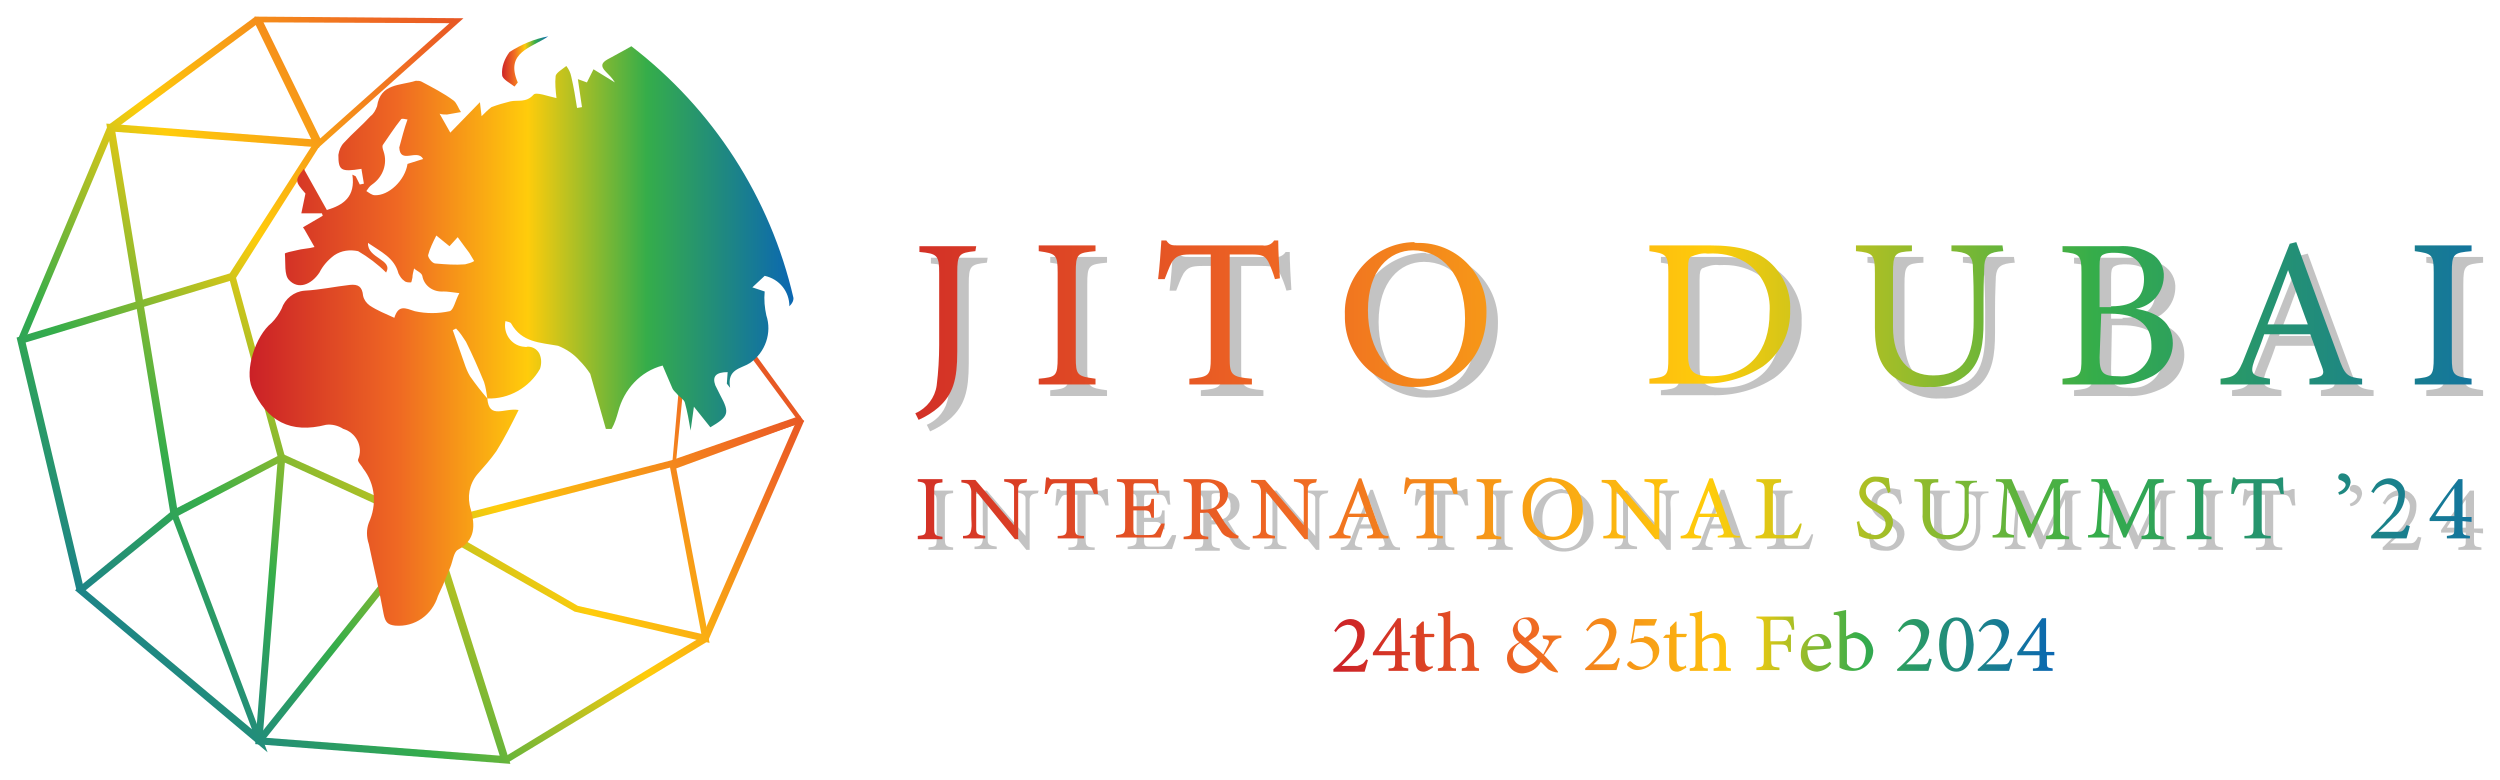 <svg width="205" height="64" viewBox="0 0 205 64" fill="none" xmlns="http://www.w3.org/2000/svg">
<g opacity="0.25">
<path d="M76.132 45.091V44.889C76.739 44.821 76.807 44.821 76.807 44.147V41.177C76.807 40.57 76.739 40.502 76.132 40.435V40.232H78.156V40.435C77.549 40.502 77.481 40.502 77.481 41.177V44.147C77.481 44.754 77.549 44.821 78.156 44.889V45.091H76.132Z" fill="#111111"/>
<path d="M85.107 40.435C84.634 40.502 84.499 40.57 84.432 40.907C84.432 41.245 84.432 41.447 84.432 42.122V45.091H84.162L80.99 41.177V43.067C80.99 43.742 80.99 44.079 80.99 44.282C80.99 44.686 81.193 44.754 81.733 44.821V45.024H79.91V44.821C80.383 44.821 80.518 44.686 80.585 44.282C80.653 43.944 80.585 43.742 80.585 43.067V41.177C80.585 40.975 80.518 40.84 80.45 40.705C80.315 40.502 80.18 40.502 79.775 40.435V40.232H80.923L84.094 43.944V42.054C84.094 41.38 84.094 41.042 84.094 40.84C84.094 40.637 83.892 40.435 83.285 40.367V40.232H85.174L85.107 40.435Z" fill="#111111"/>
<path d="M90.642 41.447C90.575 41.245 90.507 41.042 90.372 40.84C90.237 40.638 90.17 40.57 89.765 40.57H89.022V44.214C89.022 44.754 89.09 44.889 89.765 44.889V45.092H87.605V44.889C88.28 44.889 88.347 44.754 88.347 44.214V40.57H87.673C87.268 40.57 87.133 40.57 86.998 40.84C86.863 41.042 86.795 41.245 86.728 41.447H86.525C86.593 40.975 86.593 40.503 86.66 40.098H86.863C86.998 40.3 87.065 40.233 87.268 40.233H90.237C90.372 40.233 90.507 40.165 90.642 40.098H90.844C90.844 40.435 90.844 41.042 90.912 41.447H90.642Z" fill="#111111"/>
<path d="M96.445 43.877C96.445 44.079 96.175 44.821 96.107 45.024H92.463V44.821C93.138 44.754 93.205 44.686 93.205 44.079V41.177C93.205 40.502 93.138 40.502 92.53 40.435V40.232H95.905C95.905 40.435 95.905 40.975 95.972 41.38H95.77C95.702 41.177 95.635 40.975 95.567 40.84C95.432 40.57 95.297 40.57 94.825 40.57H94.082C93.88 40.57 93.813 40.57 93.813 40.84V42.459H94.622C95.162 42.459 95.23 42.325 95.297 41.852H95.5V43.404H95.297C95.162 42.864 95.162 42.797 94.622 42.797H93.813V44.282C93.813 44.821 93.948 44.821 94.353 44.821H95.027C95.5 44.821 95.567 44.754 95.702 44.551C95.837 44.349 95.972 44.079 96.107 43.877H96.445Z" fill="#111111"/>
<path d="M102.451 45.091H102.181C101.709 45.091 101.236 44.889 101.034 44.484C100.764 44.079 100.494 43.607 100.224 43.269C100.022 42.864 99.954 42.999 99.617 42.999H99.347V44.214C99.347 44.821 99.414 44.889 100.022 44.956V45.159H97.997V44.956C98.604 44.889 98.672 44.889 98.672 44.214V41.245C98.672 40.637 98.604 40.57 97.997 40.502V40.232H99.887C100.292 40.232 100.696 40.3 101.101 40.502C101.439 40.705 101.641 41.042 101.641 41.447C101.641 42.054 101.236 42.527 100.696 42.729C100.831 42.932 101.169 43.472 101.371 43.809C101.574 44.079 101.776 44.349 101.979 44.551C102.114 44.686 102.316 44.821 102.519 44.889L102.451 45.091ZM99.684 42.662C99.954 42.662 100.292 42.594 100.494 42.459C100.764 42.257 100.966 41.92 100.899 41.515C100.966 40.975 100.562 40.502 100.022 40.435C99.954 40.435 99.887 40.435 99.819 40.435C99.684 40.435 99.549 40.435 99.414 40.502C99.347 40.57 99.347 40.637 99.347 40.84V42.662H99.684Z" fill="#111111"/>
<path d="M108.863 40.435C108.39 40.502 108.255 40.57 108.188 40.907C108.188 41.245 108.188 41.447 108.188 42.122V45.091H107.918L104.746 41.177V43.067C104.746 43.742 104.746 44.079 104.746 44.282C104.746 44.686 104.948 44.754 105.488 44.821V45.024H103.666V44.821C104.139 44.821 104.341 44.686 104.341 44.282C104.341 43.944 104.341 43.742 104.341 43.067V41.177C104.341 40.975 104.274 40.84 104.206 40.705C104.071 40.502 103.936 40.502 103.531 40.435V40.232H104.678L107.85 43.944V42.054C107.85 41.38 107.85 41.042 107.85 40.84C107.85 40.637 107.648 40.435 107.04 40.367V40.232H108.93L108.863 40.435Z" fill="#111111"/>
<path d="M113.047 45.092V44.889C113.519 44.822 113.587 44.754 113.519 44.484C113.452 44.214 113.249 43.809 113.114 43.337H111.495C111.36 43.674 111.292 43.944 111.157 44.282C111.022 44.754 111.09 44.822 111.697 44.889V45.092H109.942V44.889C110.415 44.822 110.55 44.754 110.82 44.079L112.372 40.165H112.574L113.992 44.147C114.261 44.822 114.329 44.889 114.801 44.889V45.092H113.047ZM112.304 41.11C112.102 41.717 111.832 42.459 111.562 42.999H112.979L112.304 41.11Z" fill="#111111"/>
<path d="M120.132 41.447C120.065 41.245 119.997 41.042 119.862 40.84C119.727 40.638 119.66 40.57 119.255 40.57H118.513V44.214C118.513 44.754 118.58 44.889 119.255 44.889V45.092H117.095V44.889C117.77 44.889 117.838 44.754 117.838 44.214V40.57H117.163C116.758 40.57 116.623 40.57 116.488 40.84C116.353 41.042 116.286 41.245 116.218 41.447H116.016C116.016 40.975 116.083 40.503 116.151 40.098H116.353C116.488 40.3 116.556 40.233 116.758 40.233H119.727C119.862 40.233 119.997 40.165 120.132 40.098H120.335C120.335 40.435 120.335 41.042 120.402 41.447H120.132Z" fill="#111111"/>
<path d="M122.022 45.091V44.889C122.63 44.821 122.697 44.821 122.697 44.147V41.177C122.697 40.57 122.63 40.502 122.022 40.435V40.232H124.047V40.435C123.44 40.502 123.372 40.502 123.372 41.177V44.147C123.372 44.754 123.44 44.821 124.047 44.889V45.091H122.022Z" fill="#111111"/>
<path d="M128.231 40.165C129.581 40.165 130.661 41.177 130.661 42.527V42.595C130.796 43.944 129.784 45.159 128.366 45.227C126.949 45.294 125.802 44.349 125.734 42.932C125.734 42.865 125.734 42.73 125.734 42.662C125.667 41.312 126.747 40.165 128.096 40.098C128.164 40.165 128.231 40.165 128.231 40.165ZM128.096 40.435C127.287 40.435 126.477 41.11 126.477 42.527C126.477 43.944 127.219 44.957 128.299 44.957C129.244 44.957 129.851 44.282 129.851 42.865C129.919 41.38 129.109 40.435 128.096 40.435Z" fill="#111111"/>
<path d="M137.68 40.435C137.208 40.502 137.073 40.57 137.005 40.907C136.938 41.245 137.005 41.447 137.005 42.122V45.091H136.668L133.496 41.177V43.067C133.496 43.742 133.496 44.079 133.496 44.282C133.496 44.686 133.698 44.754 134.238 44.821V45.024H132.416V44.821C132.889 44.821 133.024 44.686 133.091 44.282C133.091 43.877 133.091 43.472 133.091 43.067V41.177C133.091 40.975 133.091 40.84 132.956 40.705C132.821 40.502 132.686 40.502 132.281 40.435V40.232H133.429L136.6 43.944V42.054C136.6 41.65 136.6 41.245 136.6 40.84C136.6 40.502 136.398 40.435 135.79 40.367V40.232H137.68V40.435Z" fill="#111111"/>
<path d="M141.795 45.092V44.889C142.267 44.822 142.335 44.754 142.267 44.484C142.2 44.214 141.997 43.809 141.862 43.337H140.242C140.108 43.674 140.04 43.944 139.905 44.282C139.77 44.754 139.838 44.822 140.445 44.889V45.092H138.758V44.889C139.23 44.822 139.365 44.754 139.568 44.079L141.12 40.165H141.39L142.807 44.147C143.009 44.822 143.077 44.889 143.617 44.889V45.024H141.795V45.092ZM141.052 41.11C140.782 41.717 140.58 42.459 140.31 42.999H141.727L141.052 41.11Z" fill="#111111"/>
<path d="M148.68 43.809C148.68 44.012 148.41 44.821 148.342 45.024H144.9V44.821C145.575 44.754 145.643 44.686 145.643 44.079V41.11C145.643 40.502 145.575 40.435 144.968 40.367V40.232H146.992V40.435C146.385 40.502 146.318 40.502 146.318 41.177V44.214C146.318 44.686 146.385 44.754 146.79 44.754H147.397C147.802 44.754 147.87 44.754 148.072 44.551C148.275 44.349 148.41 44.079 148.545 43.809H148.68Z" fill="#111111"/>
<path d="M155.765 41.38C155.63 40.908 155.427 40.435 154.752 40.435C154.347 40.435 154.01 40.705 153.943 41.11C153.943 41.178 153.943 41.178 153.943 41.245C153.943 41.718 154.28 41.988 154.887 42.325C155.765 42.797 156.17 43.135 156.17 43.81C156.102 44.62 155.427 45.227 154.617 45.159C154.55 45.159 154.55 45.159 154.55 45.159C154.145 45.159 153.808 45.092 153.403 44.889C153.335 44.552 153.268 44.147 153.2 43.742L153.403 43.675C153.47 44.282 154.01 44.755 154.685 44.822C155.157 44.822 155.495 44.484 155.562 44.012V43.945C155.562 43.405 155.225 43.135 154.617 42.797C154.01 42.46 153.403 41.988 153.403 41.313C153.47 40.57 154.078 39.963 154.82 40.031H154.887C155.225 40.031 155.495 40.098 155.832 40.166C155.832 40.435 155.9 40.705 155.967 41.245L155.765 41.38Z" fill="#111111"/>
<path d="M163.054 40.435C162.581 40.435 162.446 40.57 162.379 40.907C162.379 41.042 162.379 41.38 162.379 42.054V42.932C162.446 43.607 162.244 44.214 161.839 44.686C161.434 45.024 160.962 45.226 160.489 45.159C160.084 45.159 159.612 45.091 159.275 44.821C158.802 44.416 158.532 43.742 158.6 43.067V41.177C158.6 40.502 158.532 40.435 157.925 40.435V40.232H159.882V40.435C159.275 40.435 159.207 40.502 159.207 41.177V43.067C159.207 44.147 159.747 44.754 160.624 44.754C161.704 44.754 162.041 44.079 162.041 42.864V42.122C162.041 41.447 162.041 41.177 162.041 40.975C162.041 40.772 161.839 40.502 161.299 40.502V40.3H163.054V40.435Z" fill="#111111"/>
<path d="M168.721 45.091V44.889C169.329 44.821 169.329 44.754 169.329 43.944V40.907C168.721 42.257 167.709 44.416 167.439 45.024H167.237C166.967 44.349 166.157 42.325 165.55 40.975C165.415 43.607 165.415 44.147 165.415 44.282C165.415 44.686 165.617 44.754 166.089 44.821V45.024H164.402V44.821C164.807 44.821 165.01 44.686 165.077 44.282C165.145 43.877 165.077 43.674 165.347 40.975C165.347 40.57 165.28 40.435 164.672 40.435V40.232H165.955L167.574 43.944L169.329 40.232H170.611V40.435C170.004 40.502 169.869 40.57 169.936 41.11V43.944C169.936 44.754 170.004 44.754 170.678 44.889V45.091H168.721Z" fill="#111111"/>
<path d="M176.55 45.091V44.889C177.157 44.821 177.157 44.754 177.157 43.944V40.907C176.55 42.257 175.537 44.416 175.267 45.024H175.065C174.795 44.349 173.985 42.325 173.378 40.975C173.243 43.607 173.243 44.147 173.243 44.282C173.243 44.686 173.445 44.754 173.918 44.821V45.024H172.163V44.821C172.568 44.821 172.77 44.686 172.838 44.282C172.905 43.877 172.905 43.674 173.108 40.975C173.108 40.57 173.108 40.435 172.433 40.435V40.232H173.715L175.335 43.944L177.09 40.232H178.372V40.435C177.697 40.502 177.629 40.57 177.629 41.11V43.944C177.629 44.754 177.697 44.754 178.372 44.889V45.091H176.55Z" fill="#111111"/>
<path d="M180.263 45.091V44.889C180.87 44.821 180.938 44.821 180.938 44.147V41.177C180.938 40.57 180.87 40.502 180.263 40.435V40.232H182.287V40.435C181.68 40.502 181.612 40.502 181.612 41.177V44.147C181.612 44.754 181.68 44.821 182.287 44.889V45.091H180.263Z" fill="#111111"/>
<path d="M187.955 41.447C187.888 41.245 187.82 41.042 187.753 40.84C187.618 40.638 187.55 40.57 187.146 40.57H186.403V44.214C186.403 44.754 186.471 44.889 187.146 44.889V45.092H184.986V44.889C185.661 44.889 185.728 44.754 185.728 44.214V40.57H185.054C184.649 40.57 184.514 40.57 184.379 40.84C184.244 41.042 184.176 41.245 184.109 41.447H183.906C183.906 40.975 183.974 40.503 184.041 40.098H184.176C184.311 40.3 184.379 40.233 184.581 40.233H187.55C187.685 40.233 187.82 40.165 187.955 40.098H188.158C188.158 40.435 188.158 41.042 188.225 41.447H187.955Z" fill="#111111"/>
<path d="M192.68 41.313C193.017 41.178 193.287 40.908 193.287 40.706C193.287 40.503 193.017 40.368 192.815 40.301C192.747 40.301 192.68 40.166 192.68 40.098C192.68 39.896 192.815 39.761 193.017 39.761C193.422 39.761 193.692 40.098 193.692 40.503C193.624 40.975 193.287 41.448 192.747 41.515L192.68 41.313Z" fill="#111111"/>
<path d="M198.551 44.079C198.483 44.417 198.348 44.822 198.281 45.092H195.379V44.889C195.784 44.484 196.324 44.012 196.661 43.539C197.201 43.067 197.538 42.392 197.606 41.65C197.673 41.11 197.268 40.705 196.729 40.637H196.661C196.189 40.705 195.784 40.975 195.581 41.38L195.379 41.245L195.784 40.637C196.054 40.367 196.459 40.165 196.864 40.165C197.538 40.165 198.146 40.705 198.146 41.38C198.146 41.447 198.146 41.447 198.146 41.515C198.146 42.257 197.808 42.932 197.201 43.404C196.796 43.809 196.391 44.214 195.986 44.552H197.471C197.876 44.552 198.011 44.552 198.281 44.012L198.551 44.079Z" fill="#111111"/>
<path d="M202.868 43.674V44.282C202.868 44.821 202.936 44.821 203.476 44.889V45.091H201.586V44.889C202.194 44.821 202.194 44.754 202.194 44.282V43.674H200.169V43.472C200.911 42.392 201.721 41.245 202.531 40.232H202.868V43.337H203.611V43.742L202.868 43.674ZM202.194 40.975C201.721 41.65 201.181 42.392 200.641 43.269H202.194V40.975Z" fill="#111111"/>
<path d="M80.924 21.54C79.574 21.675 79.439 21.81 79.439 23.294V29.773C79.439 32.067 79.101 33.282 77.887 34.362C77.414 34.767 76.874 35.104 76.267 35.374L75.997 34.834C76.942 34.429 77.617 33.552 77.752 32.54C77.887 31.46 77.954 30.313 77.954 29.233V23.362C77.954 21.877 77.819 21.742 76.335 21.607V21.135H80.991L80.924 21.54Z" fill="#111111"/>
<path d="M86.119 32.472V32C87.536 31.865 87.671 31.797 87.671 30.245V23.294C87.671 21.81 87.536 21.742 86.119 21.54V21.067H90.776V21.54C89.291 21.675 89.156 21.742 89.156 23.294V30.245C89.156 31.73 89.291 31.797 90.776 32V32.472H86.119Z" fill="#111111"/>
<path d="M105.489 23.834C105.354 23.361 105.152 22.822 104.949 22.417C104.679 21.944 104.477 21.809 103.532 21.809H101.777V30.312C101.777 31.662 101.912 31.865 103.6 32V32.472H98.471V32C100.09 31.865 100.225 31.73 100.225 30.312V21.809H98.606C97.661 21.809 97.391 21.944 97.053 22.417C96.784 22.889 96.649 23.361 96.446 23.834H95.906C96.041 22.754 96.109 21.674 96.176 20.662H96.581C96.851 21.067 97.053 21.067 97.526 21.067H104.477C104.814 21.134 105.219 21 105.422 20.662H105.759C105.759 21.472 105.827 22.754 105.894 23.766L105.489 23.834Z" fill="#111111"/>
<path d="M117.163 20.797C120.267 20.73 122.831 23.226 122.831 26.331C122.831 26.398 122.831 26.466 122.831 26.533C122.831 30.245 120.267 32.607 117.028 32.607C113.856 32.674 111.291 30.177 111.224 27.006C111.224 26.938 111.224 26.803 111.224 26.736C111.089 23.496 113.653 20.797 116.893 20.73C116.96 20.797 117.028 20.797 117.163 20.797ZM116.758 21.472C114.801 21.472 113.046 23.091 113.046 26.398C113.046 29.705 114.801 32 117.298 32C119.39 32 121.009 30.447 121.009 27.073C121.009 23.429 119.12 21.472 116.758 21.472Z" fill="#111111"/>
<path d="M141.121 21.067C143.618 21.067 145.17 21.54 146.25 22.619C147.262 23.632 147.802 24.982 147.734 26.331C147.802 28.153 146.992 29.908 145.507 30.988C143.955 32 142.133 32.472 140.311 32.405H136.194V32C137.679 31.865 137.747 31.73 137.747 30.313V23.294C137.747 21.81 137.544 21.742 136.194 21.54V21.067H141.121ZM139.366 30.11C139.366 31.46 139.906 31.797 141.256 31.797C144.428 31.797 146.047 29.638 146.047 26.601C146.182 24.914 145.44 23.294 144.023 22.417C143.078 21.877 142.066 21.675 140.986 21.742C140.513 21.675 140.041 21.81 139.569 22.012C139.434 22.147 139.366 22.282 139.366 22.957V30.11Z" fill="#111111"/>
<path d="M165.212 21.54C164.064 21.607 163.727 21.877 163.66 22.687C163.66 23.092 163.592 23.834 163.592 25.454V27.343C163.592 29.098 163.39 30.515 162.377 31.528C161.5 32.337 160.353 32.742 159.138 32.675C158.126 32.742 157.113 32.472 156.236 31.865C155.156 31.055 154.684 29.84 154.684 27.816V23.362C154.684 21.81 154.549 21.675 153.132 21.54V21.067H157.721V21.54C156.304 21.607 156.169 21.742 156.169 23.362V27.748C156.169 30.313 157.383 31.73 159.475 31.73C161.972 31.73 162.782 30.178 162.782 27.276V25.454C162.782 23.834 162.715 23.159 162.715 22.687C162.647 21.877 162.242 21.607 160.96 21.54V21.067H165.144L165.212 21.54Z" fill="#111111"/>
<path d="M176.078 26.264C177.766 26.534 179.115 27.343 179.115 29.098C179.115 30.245 178.44 31.258 177.428 31.797C176.483 32.27 175.471 32.54 174.391 32.472H170.072V32C171.557 31.865 171.624 31.73 171.624 30.313V23.294C171.624 21.877 171.489 21.742 170.072 21.607V21.135H174.661C175.606 21.067 176.551 21.27 177.361 21.742C178.036 22.147 178.44 22.889 178.373 23.699C178.305 24.981 177.361 26.061 176.078 26.264ZM174.054 26.061C176.011 26.061 176.753 25.251 176.753 23.834C176.753 22.619 176.011 21.675 174.324 21.675C173.986 21.675 173.649 21.675 173.312 21.877C173.177 22.012 173.109 22.147 173.109 22.754V26.129H174.054V26.061ZM173.109 30.245C173.109 31.527 173.379 31.797 174.661 31.797C176.011 31.932 177.226 30.92 177.361 29.57C177.361 29.435 177.361 29.368 177.361 29.233C177.361 27.478 176.078 26.669 173.986 26.669H173.177L173.109 30.245Z" fill="#111111"/>
<path d="M190.317 32.472V31.999C191.464 31.864 191.599 31.662 191.329 30.987C191.059 30.312 190.789 29.435 190.384 28.355H186.605C186.335 29.165 186.065 29.84 185.795 30.515C185.39 31.662 185.66 31.797 187.077 31.999V32.472H183.028V31.999C184.176 31.864 184.446 31.73 185.053 30.11L188.697 20.932L189.237 20.797C190.317 23.766 191.531 27.073 192.679 30.177C193.219 31.73 193.421 31.864 194.636 31.999V32.472H190.317ZM188.562 23.091C188.022 24.576 187.415 26.196 186.875 27.545H190.182L188.562 23.091Z" fill="#111111"/>
<path d="M198.956 32.472V32C200.373 31.865 200.508 31.797 200.508 30.245V23.294C200.508 21.81 200.373 21.742 198.956 21.54V21.067H203.613V21.54C202.128 21.675 201.993 21.742 201.993 23.294V30.245C201.993 31.73 202.128 31.797 203.613 32V32.472H198.956Z" fill="#111111"/>
</g>
<path d="M75.257 44.147V43.945C75.864 43.877 75.932 43.877 75.932 43.202V40.233C75.932 39.626 75.864 39.558 75.257 39.49V39.288H77.281V39.558C76.674 39.626 76.606 39.626 76.606 40.3V43.27C76.606 43.877 76.674 43.945 77.281 44.012V44.215H75.257V44.147Z" fill="url(#paint0_linear_42_3827)"/>
<path d="M84.164 39.558C83.692 39.626 83.557 39.693 83.49 40.03C83.49 40.368 83.49 40.57 83.49 41.245V44.215H83.22L80.048 40.3V42.19C80.048 42.865 80.048 43.202 80.048 43.405C80.048 43.81 80.25 43.877 80.79 43.945V44.147H78.968V43.945C79.44 43.945 79.575 43.81 79.643 43.405C79.71 43 79.643 42.865 79.643 42.19V40.3C79.643 40.098 79.575 39.963 79.508 39.828C79.373 39.626 79.238 39.626 78.833 39.558V39.356H79.98L83.152 43.067V41.178C83.152 40.503 83.152 40.165 83.152 39.963C83.152 39.761 82.95 39.558 82.342 39.49V39.288H84.232L84.164 39.558Z" fill="url(#paint1_linear_42_3827)"/>
<path d="M89.698 40.503C89.631 40.301 89.564 40.098 89.429 39.896C89.294 39.693 89.226 39.626 88.821 39.626H88.146V43.27C88.146 43.81 88.214 43.945 88.889 43.945V44.147H86.729V43.945C87.404 43.945 87.472 43.81 87.472 43.27V39.626H86.797C86.392 39.626 86.257 39.626 86.122 39.896C85.987 40.098 85.919 40.301 85.852 40.503H85.649C85.717 40.031 85.717 39.558 85.784 39.153H85.987C86.122 39.356 86.189 39.288 86.392 39.288H89.361C89.496 39.288 89.631 39.221 89.766 39.153H89.969C89.969 39.491 89.969 40.098 90.036 40.503H89.698Z" fill="url(#paint2_linear_42_3827)"/>
<path d="M95.501 42.932C95.501 43.135 95.231 43.877 95.164 44.08H91.519V43.877C92.194 43.81 92.262 43.742 92.262 43.135V40.233C92.262 39.558 92.194 39.558 91.587 39.49V39.288H94.961C94.961 39.49 94.961 40.03 95.029 40.435H94.894C94.826 40.233 94.759 40.03 94.691 39.895C94.556 39.626 94.421 39.626 93.949 39.626H93.207C93.004 39.626 92.937 39.626 92.937 39.895V41.515H93.746C94.286 41.515 94.354 41.38 94.421 40.908H94.624V42.46H94.421C94.286 41.92 94.286 41.852 93.746 41.852H92.937V43.337C92.937 43.877 93.072 43.877 93.477 43.877H94.151C94.624 43.877 94.691 43.81 94.826 43.607C94.961 43.405 95.096 43.135 95.231 42.932H95.501Z" fill="url(#paint3_linear_42_3827)"/>
<path d="M101.509 44.147H101.239C100.766 44.147 100.294 43.945 100.092 43.54C99.822 43.135 99.552 42.662 99.282 42.325C99.079 41.92 99.012 42.055 98.674 42.055H98.404V43.27C98.404 43.877 98.472 43.945 99.079 44.012V44.215H97.055V44.012C97.662 43.945 97.73 43.945 97.73 43.27V40.233C97.73 39.626 97.662 39.558 97.055 39.49V39.288H98.944C99.349 39.288 99.754 39.356 100.159 39.558C100.496 39.761 100.699 40.098 100.699 40.503C100.699 41.11 100.294 41.583 99.754 41.785C99.889 41.987 100.226 42.527 100.429 42.865C100.631 43.135 100.834 43.405 101.036 43.607C101.171 43.742 101.374 43.877 101.576 43.945L101.509 44.147ZM98.809 41.785C99.079 41.785 99.417 41.718 99.619 41.583C99.889 41.38 100.092 41.043 100.024 40.638C100.092 40.098 99.687 39.626 99.147 39.558C99.079 39.558 99.012 39.558 98.944 39.558C98.809 39.558 98.674 39.558 98.539 39.626C98.472 39.693 98.472 39.761 98.472 39.963V41.785H98.809Z" fill="url(#paint4_linear_42_3827)"/>
<path d="M107.92 39.558C107.448 39.626 107.313 39.693 107.245 40.03C107.245 40.368 107.245 40.57 107.245 41.245V44.215H106.975L103.804 40.3V42.19C103.804 42.865 103.804 43.202 103.804 43.405C103.804 43.81 104.006 43.877 104.546 43.945V44.147H102.724V43.945C103.196 43.945 103.399 43.81 103.399 43.405C103.399 43.067 103.399 42.865 103.399 42.19V40.3C103.399 40.098 103.331 39.963 103.264 39.828C103.129 39.626 102.994 39.626 102.589 39.558V39.356H103.736L106.908 43.067V41.178C106.908 40.503 106.908 40.165 106.908 39.963C106.908 39.761 106.705 39.558 106.098 39.49V39.288H107.988L107.92 39.558Z" fill="url(#paint5_linear_42_3827)"/>
<path d="M112.104 44.147V43.945C112.577 43.877 112.644 43.81 112.577 43.54C112.509 43.27 112.307 42.865 112.172 42.392H110.552C110.417 42.73 110.35 43 110.215 43.337C110.08 43.81 110.147 43.877 110.755 43.945V44.147H109V43.945C109.472 43.877 109.607 43.81 109.877 43.135L111.429 39.221H111.632L113.049 43.202C113.319 43.877 113.387 43.945 113.859 43.945V44.147H112.104ZM111.362 40.233C111.16 40.84 110.89 41.583 110.62 42.123H112.037L111.362 40.233Z" fill="url(#paint6_linear_42_3827)"/>
<path d="M119.189 40.503C119.121 40.301 119.054 40.098 118.919 39.896C118.784 39.693 118.716 39.626 118.311 39.626H117.569V43.27C117.569 43.81 117.637 43.945 118.311 43.945V44.147H116.152V43.945C116.827 43.945 116.894 43.81 116.894 43.27V39.626H116.219C115.815 39.626 115.68 39.626 115.545 39.896C115.41 40.098 115.342 40.301 115.275 40.503H115.14C115.14 40.031 115.207 39.558 115.275 39.153H115.477C115.612 39.356 115.68 39.288 115.882 39.288H118.851C118.986 39.288 119.121 39.221 119.256 39.153H119.459C119.459 39.491 119.459 40.098 119.526 40.503H119.189Z" fill="url(#paint7_linear_42_3827)"/>
<path d="M121.08 44.147V43.945C121.687 43.877 121.755 43.877 121.755 43.202V40.233C121.755 39.626 121.687 39.558 121.08 39.49V39.288H123.105V39.558C122.497 39.626 122.43 39.626 122.43 40.3V43.27C122.43 43.877 122.497 43.945 123.105 44.012V44.215H121.08V44.147Z" fill="url(#paint8_linear_42_3827)"/>
<path d="M127.355 39.221C128.705 39.221 129.785 40.233 129.785 41.583V41.65C129.92 43 128.908 44.215 127.49 44.282C126.141 44.417 124.926 43.405 124.858 41.988C124.858 41.92 124.858 41.785 124.858 41.718C124.791 40.368 125.871 39.221 127.22 39.153C127.22 39.221 127.288 39.221 127.355 39.221ZM127.153 39.491C126.343 39.491 125.533 40.166 125.533 41.583C125.533 43 126.276 44.012 127.355 44.012C128.3 44.012 128.908 43.337 128.908 41.92C128.908 40.503 128.165 39.491 127.153 39.491Z" fill="url(#paint9_linear_42_3827)"/>
<path d="M136.736 39.558C136.263 39.626 136.128 39.693 136.061 40.03C136.061 40.368 136.061 40.57 136.061 41.245V44.215H135.723L132.552 40.3V42.19C132.552 42.865 132.552 43.202 132.552 43.405C132.552 43.81 132.754 43.877 133.294 43.945V44.147H131.472V43.945C131.944 43.945 132.079 43.81 132.147 43.405C132.147 43 132.147 42.595 132.147 42.19V40.3C132.147 40.098 132.147 39.963 132.012 39.828C131.877 39.626 131.742 39.626 131.337 39.558V39.356H132.484L135.656 43.067V41.178C135.656 40.773 135.656 40.368 135.656 39.963C135.656 39.626 135.454 39.558 134.846 39.49V39.288H136.736V39.558Z" fill="url(#paint10_linear_42_3827)"/>
<path d="M140.852 44.147V43.945C141.325 43.877 141.392 43.81 141.325 43.54C141.257 43.27 141.055 42.865 140.92 42.392H139.3C139.165 42.73 139.098 43 138.963 43.337C138.828 43.81 138.895 43.877 139.503 43.945V44.147H137.815V43.945C138.288 43.877 138.423 43.81 138.625 43.135L140.177 39.221H140.447L141.865 43.202C142.067 43.877 142.134 43.945 142.674 43.945V44.08H140.852V44.147ZM140.11 40.233C139.84 40.84 139.638 41.583 139.368 42.123H140.785L140.11 40.233Z" fill="url(#paint11_linear_42_3827)"/>
<path d="M147.736 42.932C147.736 43.135 147.466 43.945 147.399 44.147H143.957V43.945C144.632 43.877 144.699 43.81 144.699 43.202V40.233C144.699 39.626 144.632 39.558 144.025 39.49V39.288H146.049V39.558C145.442 39.626 145.374 39.626 145.374 40.3V43.337C145.374 43.81 145.442 43.877 145.847 43.877H146.454C146.859 43.877 146.926 43.877 147.129 43.675C147.331 43.472 147.466 43.202 147.601 42.932H147.736Z" fill="url(#paint12_linear_42_3827)"/>
<path d="M154.821 40.435C154.686 39.962 154.484 39.49 153.809 39.49C153.404 39.49 153.067 39.76 152.999 40.165C152.999 40.233 152.999 40.233 152.999 40.3C152.999 40.772 153.337 41.042 153.944 41.38C154.821 41.852 155.226 42.19 155.226 42.864C155.159 43.674 154.484 44.282 153.674 44.214C153.607 44.214 153.607 44.214 153.607 44.214C153.202 44.214 152.864 44.147 152.459 43.944C152.392 43.607 152.324 43.202 152.257 42.797L152.459 42.729C152.527 43.337 153.067 43.809 153.742 43.877C154.214 43.877 154.551 43.539 154.619 43.067V42.999C154.619 42.459 154.281 42.19 153.674 41.852C153.067 41.515 152.459 41.042 152.459 40.367C152.527 39.625 153.134 39.018 153.876 39.085H153.944C154.281 39.085 154.551 39.153 154.889 39.22C154.889 39.49 154.956 39.76 155.024 40.3L154.821 40.435Z" fill="url(#paint13_linear_42_3827)"/>
<path d="M162.11 39.558C161.638 39.558 161.503 39.693 161.435 40.03C161.435 40.165 161.435 40.503 161.435 41.178V41.987C161.503 42.662 161.301 43.27 160.896 43.742C160.491 44.08 160.018 44.282 159.546 44.215C159.141 44.215 158.669 44.147 158.331 43.877C157.859 43.472 157.589 42.797 157.656 42.123V40.233C157.656 39.558 157.589 39.49 156.981 39.49V39.288H158.939V39.558C158.331 39.558 158.264 39.626 158.264 40.3V42.19C158.264 43.27 158.804 43.877 159.681 43.877C160.761 43.877 161.098 43.202 161.098 41.987V41.245C161.098 40.57 161.098 40.3 161.098 40.098C161.098 39.895 160.896 39.626 160.356 39.626V39.423H162.11V39.558Z" fill="url(#paint14_linear_42_3827)"/>
<path d="M167.779 44.147V43.945C168.386 43.877 168.386 43.81 168.386 43V39.963C167.779 41.313 166.767 43.472 166.497 44.08H166.294C166.025 43.405 165.215 41.38 164.607 40.03C164.472 42.662 164.472 43.202 164.472 43.337C164.472 43.742 164.675 43.81 165.147 43.877V44.08H163.393V43.877C163.797 43.877 164 43.742 164.067 43.337C164.135 42.932 164.067 42.73 164.337 40.03C164.337 39.626 164.27 39.49 163.663 39.49V39.288H164.945L166.564 43L168.319 39.288H169.601V39.558C168.994 39.626 168.859 39.693 168.926 40.233V43.067C168.926 43.877 168.994 43.877 169.669 44.012V44.215H167.779V44.147Z" fill="url(#paint15_linear_42_3827)"/>
<path d="M175.606 44.147V43.945C176.214 43.877 176.214 43.81 176.214 43V39.963C175.606 41.313 174.594 43.472 174.324 44.08H174.122C173.852 43.405 173.042 41.38 172.434 40.03C172.299 42.662 172.299 43.202 172.299 43.337C172.299 43.742 172.502 43.81 172.974 43.877V44.08H171.22V43.877C171.625 43.877 171.827 43.742 171.895 43.337C171.962 42.932 171.962 42.73 172.165 40.03C172.165 39.626 172.165 39.49 171.49 39.49V39.288H172.772L174.392 43L176.146 39.288H177.428V39.558C176.754 39.626 176.686 39.693 176.686 40.233V43.067C176.686 43.877 176.754 43.877 177.428 44.012V44.215H175.606V44.147Z" fill="url(#paint16_linear_42_3827)"/>
<path d="M179.319 44.147V43.945C179.927 43.877 179.994 43.877 179.994 43.202V40.233C179.994 39.626 179.927 39.558 179.319 39.49V39.288H181.344V39.558C180.737 39.626 180.669 39.626 180.669 40.3V43.27C180.669 43.877 180.737 43.945 181.344 44.012V44.215H179.319V44.147Z" fill="url(#paint17_linear_42_3827)"/>
<path d="M187.012 40.503C186.945 40.301 186.877 40.098 186.81 39.896C186.675 39.693 186.607 39.626 186.202 39.626H185.46V43.27C185.46 43.81 185.527 43.945 186.202 43.945V44.147H184.043V43.945C184.718 43.945 184.785 43.81 184.785 43.27V39.626H184.11C183.705 39.626 183.57 39.626 183.435 39.896C183.3 40.098 183.233 40.301 183.165 40.503H182.963C182.963 40.031 183.03 39.558 183.098 39.153H183.233C183.368 39.356 183.435 39.288 183.638 39.288H186.607C186.742 39.288 186.877 39.221 187.012 39.153H187.214C187.214 39.491 187.214 40.098 187.282 40.503H187.012Z" fill="url(#paint18_linear_42_3827)"/>
<path d="M191.736 40.368C192.074 40.233 192.344 39.963 192.344 39.76C192.344 39.558 192.074 39.423 191.871 39.355C191.804 39.355 191.736 39.22 191.736 39.153C191.736 38.95 191.871 38.815 192.074 38.815C192.479 38.815 192.749 39.153 192.749 39.558C192.681 40.03 192.344 40.503 191.804 40.57L191.736 40.368Z" fill="url(#paint19_linear_42_3827)"/>
<path d="M197.607 43.135C197.54 43.472 197.405 43.877 197.337 44.147H194.436V43.945C194.84 43.54 195.38 43.067 195.718 42.595C196.258 42.123 196.595 41.448 196.663 40.705C196.73 40.166 196.325 39.761 195.785 39.693H195.718C195.245 39.761 194.84 40.031 194.638 40.435L194.436 40.3L194.84 39.693C195.11 39.423 195.515 39.221 195.92 39.221C196.595 39.221 197.202 39.761 197.202 40.435C197.202 40.503 197.202 40.503 197.202 40.57C197.202 41.313 196.865 41.988 196.258 42.46C195.853 42.865 195.448 43.27 195.043 43.607H196.528C196.933 43.607 197.067 43.607 197.337 43.067L197.607 43.135Z" fill="url(#paint20_linear_42_3827)"/>
<path d="M201.927 42.73V43.337C201.927 43.877 201.994 43.877 202.534 43.945V44.147H200.645V43.945C201.252 43.877 201.252 43.81 201.252 43.337V42.73H199.228V42.527C199.97 41.448 200.78 40.3 201.59 39.288H201.927V42.392H202.669V42.797L201.927 42.73ZM201.252 40.03C200.78 40.705 200.24 41.448 199.7 42.325H201.252V40.03Z" fill="url(#paint21_linear_42_3827)"/>
<path d="M79.981 20.594C78.631 20.729 78.496 20.864 78.496 22.349V28.828C78.496 31.122 78.159 32.337 76.944 33.417C76.472 33.822 75.932 34.159 75.325 34.429L75.055 33.889C75.999 33.484 76.674 32.607 76.809 31.595C76.944 30.515 77.012 29.367 77.012 28.288V22.416C77.012 20.932 76.877 20.797 75.392 20.662V20.189H80.049L79.981 20.594Z" fill="url(#paint22_linear_42_3827)"/>
<path d="M85.176 31.527V31.055C86.593 30.92 86.728 30.852 86.728 29.3V22.349C86.728 20.864 86.593 20.797 85.176 20.595V20.122H89.832V20.595C88.348 20.729 88.213 20.797 88.213 22.349V29.3C88.213 30.785 88.348 30.852 89.832 31.055V31.527H85.176Z" fill="url(#paint23_linear_42_3827)"/>
<path d="M104.546 22.89C104.411 22.417 104.208 21.877 104.006 21.472C103.736 21 103.534 20.865 102.589 20.865H100.834V29.368C100.834 30.718 100.969 30.92 102.656 31.055V31.528H97.527V31.055C99.147 30.92 99.282 30.785 99.282 29.368V20.865H97.662C96.718 20.865 96.448 21 96.11 21.472C95.84 21.945 95.705 22.417 95.503 22.89H94.963C95.098 21.81 95.165 20.73 95.233 19.718H95.638C95.908 20.123 96.11 20.123 96.582 20.123H103.534C103.871 20.19 104.276 20.055 104.478 19.718H104.816C104.816 20.528 104.883 21.81 104.951 22.822L104.546 22.89Z" fill="url(#paint24_linear_42_3827)"/>
<path d="M116.22 19.92C119.324 19.852 121.889 22.349 121.889 25.454C121.889 25.521 121.889 25.589 121.889 25.656C121.889 29.368 119.324 31.73 116.085 31.73C112.913 31.797 110.349 29.3 110.281 26.129C110.281 26.061 110.281 25.926 110.281 25.859C110.146 22.619 112.711 19.92 115.95 19.852C116.018 19.92 116.085 19.92 116.22 19.92ZM115.883 20.527C113.926 20.527 112.171 22.147 112.171 25.454C112.171 28.761 113.926 31.055 116.423 31.055C118.515 31.055 120.134 29.503 120.134 26.129C120.134 22.485 118.177 20.527 115.883 20.527Z" fill="url(#paint25_linear_42_3827)"/>
<path d="M140.177 20.122C142.674 20.122 144.227 20.595 145.306 21.674C146.319 22.686 146.858 24.036 146.791 25.386C146.858 27.208 146.049 28.963 144.564 30.042C143.012 31.055 141.19 31.527 139.368 31.46H135.251V31.055C136.736 30.92 136.803 30.785 136.803 29.367V22.349C136.803 20.864 136.601 20.797 135.251 20.595V20.122H140.177ZM138.423 29.165C138.423 30.515 138.963 30.852 140.312 30.852C143.484 30.852 145.104 28.693 145.104 25.656C145.239 23.969 144.496 22.349 143.079 21.472C142.134 20.932 141.122 20.729 140.042 20.797C139.57 20.729 139.098 20.864 138.625 21.067C138.49 21.202 138.423 21.337 138.423 22.012V29.165Z" fill="url(#paint26_linear_42_3827)"/>
<path d="M164.269 20.595C163.122 20.662 162.785 20.932 162.717 21.742C162.717 22.147 162.65 22.889 162.65 24.509V26.398C162.65 28.153 162.447 29.57 161.435 30.582C160.558 31.392 159.41 31.797 158.196 31.73C157.183 31.797 156.171 31.527 155.294 30.92C154.214 30.11 153.742 28.895 153.742 26.871V22.417C153.742 20.864 153.607 20.729 152.189 20.595V20.122H156.778V20.595C155.361 20.662 155.226 20.797 155.226 22.417V26.803C155.226 29.367 156.441 30.785 158.533 30.785C161.03 30.785 161.84 29.233 161.84 26.331V24.509C161.84 22.889 161.772 22.214 161.772 21.742C161.705 20.932 161.3 20.662 160.018 20.595V20.122H164.202L164.269 20.595Z" fill="url(#paint27_linear_42_3827)"/>
<path d="M175.134 25.318C176.821 25.588 178.171 26.398 178.171 28.153C178.171 29.3 177.496 30.312 176.484 30.852C175.539 31.325 174.527 31.594 173.447 31.527H169.128V31.055C170.613 30.92 170.68 30.785 170.68 29.367V22.349C170.68 20.932 170.545 20.797 169.128 20.662V20.189H173.717C174.662 20.122 175.607 20.324 176.416 20.797C177.091 21.202 177.496 21.944 177.429 22.754C177.361 24.036 176.416 25.116 175.134 25.318ZM173.11 25.116C175.067 25.116 175.809 24.306 175.809 22.889C175.809 21.674 175.067 20.729 173.379 20.729C173.042 20.729 172.705 20.729 172.367 20.932C172.232 21.067 172.165 21.202 172.165 21.809V25.183H173.11V25.116ZM172.165 29.3C172.165 30.582 172.435 30.852 173.717 30.852C175.067 30.987 176.281 29.975 176.416 28.625C176.416 28.49 176.416 28.423 176.416 28.288C176.416 26.533 175.134 25.723 173.042 25.723H172.3L172.165 29.3Z" fill="url(#paint28_linear_42_3827)"/>
<path d="M189.375 31.527V31.055C190.523 30.92 190.658 30.718 190.388 30.043C190.118 29.368 189.848 28.491 189.443 27.411H185.664C185.394 28.221 185.124 28.896 184.854 29.57C184.449 30.718 184.719 30.853 186.136 31.055V31.527H182.087V31.055C183.234 30.92 183.504 30.785 184.111 29.166L187.756 19.988L188.296 19.852C189.375 22.822 190.59 26.129 191.737 29.233C192.277 30.785 192.48 30.92 193.694 31.055V31.527H189.375ZM187.621 22.147C187.081 23.632 186.473 25.251 185.934 26.601H189.24L187.621 22.147Z" fill="url(#paint29_linear_42_3827)"/>
<path d="M198.013 31.527V31.055C199.43 30.92 199.565 30.852 199.565 29.3V22.349C199.565 20.864 199.43 20.797 198.013 20.595V20.122H202.669V20.595C201.185 20.729 201.05 20.797 201.05 22.349V29.3C201.05 30.785 201.185 30.852 202.669 31.055V31.527H198.013Z" fill="url(#paint30_linear_42_3827)"/>
<path d="M26.06 12.159L20.863 1.361L38.005 1.496L26.06 12.159ZM21.606 1.834L26.262 11.349L36.857 1.901L21.606 1.834Z" fill="url(#paint31_linear_42_3827)"/>
<path d="M6.287 48.466L1.36 27.681L18.839 22.417L25.79 11.619L26.262 11.889L19.244 22.957H19.109L2.103 28.085L6.894 48.331L6.287 48.466Z" fill="url(#paint32_linear_42_3827)"/>
<path d="M14.048 42.595L8.717 10.134L25.521 11.416L20.797 1.699L21.337 1.429L26.195 12.091L9.459 10.809L14.521 41.65L22.754 37.398L18.772 22.754L19.312 22.619L23.429 37.668L14.048 42.595Z" fill="url(#paint33_linear_42_3827)"/>
<path d="M41.851 62.638L20.931 61.018L22.82 37.06L35.642 42.864V42.999L41.851 62.638ZM21.538 60.478L40.974 61.963L35.035 43.269L23.36 37.938L21.538 60.478Z" fill="url(#paint34_linear_42_3827)"/>
<path d="M2.035 27.951L1.495 27.748L8.851 10.269L20.931 1.361L21.268 1.834L9.323 10.674L2.035 27.951Z" fill="url(#paint35_linear_42_3827)"/>
<path d="M41.582 62.57L41.312 62.098L57.577 52.178L65.405 34.294L65.945 34.496L58.049 52.582L41.582 62.57Z" fill="url(#paint36_linear_42_3827)"/>
<path d="M21.943 61.694L6.151 48.399L14.385 41.65L21.943 61.694ZM7.029 48.399L20.661 59.804L14.182 42.595L7.029 48.399Z" fill="url(#paint37_linear_42_3827)"/>
<path d="M20.999 60.613L35.171 42.864L35.576 43.269L21.471 60.95L20.999 60.613Z" fill="url(#paint38_linear_42_3827)"/>
<path d="M58.183 52.718L47.116 50.153L34.563 43L55.079 37.736L65.607 34.092L65.809 34.632L55.416 38.208L58.183 52.718ZM47.386 49.681L57.508 51.975L54.944 38.343L36.183 43.202L47.386 49.681Z" fill="url(#paint39_linear_42_3827)"/>
<path d="M65.943 34.563L55.078 38.545L56.563 21.674L65.943 34.563ZM55.416 38.073L65.336 34.361L56.9 22.956L55.416 38.073Z" fill="url(#paint40_linear_42_3827)"/>
<path d="M39.962 32.675C40.097 34.429 41.379 33.417 42.526 33.62C41.919 34.834 41.379 35.914 40.704 36.994C40.232 37.669 39.692 38.276 39.152 38.883C38.477 39.693 38.275 40.773 38.612 41.785C38.949 43.067 39.017 44.282 37.532 45.092C37.195 45.294 37.127 46.037 36.925 46.509C36.722 46.982 36.52 47.522 36.318 47.994C36.182 48.264 36.048 48.601 35.913 48.871C35.44 50.423 34.023 51.436 32.403 51.301C31.796 51.233 31.593 51.031 31.459 50.356C31.121 48.466 30.649 46.577 30.244 44.62C30.041 44.012 30.041 43.405 30.244 42.865C30.919 41.38 30.784 39.693 29.771 38.411C29.637 38.141 29.299 37.871 29.366 37.669C29.771 36.724 29.299 35.644 28.354 35.239C28.287 35.239 28.219 35.172 28.152 35.172C27.747 34.902 27.207 34.767 26.735 34.834C23.833 35.577 21.876 34.564 20.661 31.797C20.053 30.38 20.931 27.546 22.281 26.466C22.618 26.129 22.888 25.724 23.09 25.319C23.36 24.509 24.103 23.902 24.98 23.834C26.262 23.767 27.477 23.497 28.692 23.362C29.366 23.294 29.704 23.497 29.771 24.239C29.839 24.576 30.041 24.846 30.311 25.049C30.919 25.454 31.593 25.724 32.336 26.061C32.673 24.981 33.213 25.251 34.023 25.521C34.968 25.724 35.913 25.724 36.857 25.521C37.195 25.454 37.33 24.644 37.667 24.037C37.06 23.969 36.722 23.902 36.385 23.902C35.508 23.969 34.765 23.429 34.63 22.619C34.563 22.349 34.158 22.215 33.956 22.012C33.888 22.282 33.821 22.552 33.821 22.754C33.753 23.024 33.753 23.159 33.686 23.159C33.483 23.159 33.281 23.159 33.146 23.024C32.943 22.889 32.808 22.687 32.673 22.417C32.336 21.135 31.256 20.662 30.176 19.92C30.109 21.202 32.268 21.27 31.661 22.349C30.986 21.675 30.176 21.067 29.366 20.595C28.692 20.46 28.017 20.527 27.409 20.932C26.87 21.337 26.465 21.81 26.195 22.349C25.52 23.362 24.44 23.767 23.698 22.957C23.293 22.552 23.428 21.54 23.36 20.797C23.36 20.73 23.968 20.595 24.305 20.527C24.777 20.392 25.317 20.392 25.79 20.257L24.98 18.84L24.845 18.638L26.465 17.693L26.397 17.491H24.71L25.047 15.871C24.17 14.859 24.17 14.791 24.913 13.846L26.802 17.221C28.152 16.816 29.164 16.141 28.894 14.319L29.164 14.454L29.502 15.129L29.839 15.061L29.637 13.846C27.949 14.116 27.747 13.981 27.747 12.699C27.814 12.294 27.949 11.957 28.219 11.687C28.894 10.944 29.704 10.27 30.379 9.527C30.649 9.325 30.784 9.055 30.919 8.717C31.189 6.828 32.808 7.03 34.09 6.625C34.293 6.625 34.428 6.625 34.563 6.693C35.44 7.165 36.385 7.638 37.195 8.245C37.465 8.447 37.6 8.92 37.802 9.19C37.397 9.257 36.992 9.325 36.655 9.392C36.453 9.392 36.25 9.392 36.048 9.325L36.925 10.877L39.354 8.38L39.489 9.527C39.759 9.257 40.029 8.987 40.299 8.785C40.839 8.582 41.311 8.447 41.851 8.313C42.459 8.178 43.133 8.447 43.741 7.773C43.943 7.503 44.956 7.908 45.63 8.043C45.563 7.435 45.495 6.828 45.563 6.22C45.63 5.951 46.103 5.681 46.44 5.411C46.643 5.681 46.778 5.951 46.845 6.288C47.048 7.165 47.183 7.975 47.318 8.852L47.722 8.785L47.385 6.49L48.127 6.76L48.667 5.681L50.422 6.76C50.219 6.423 49.95 6.153 49.68 5.883C49.207 5.411 49.342 5.141 49.815 4.871C50.287 4.601 50.962 4.263 51.772 3.791C58.453 8.92 63.177 16.208 65.066 24.442C65.066 24.644 64.999 24.846 64.729 25.116C64.729 23.902 63.919 22.889 62.704 22.619L61.692 23.564L62.704 23.902C62.637 24.576 62.704 25.251 62.839 25.859C63.312 27.276 62.772 28.895 61.489 29.773C60.747 30.245 59.6 30.245 59.87 31.797L59.6 31.46L59.667 30.515C58.723 30.515 58.385 30.853 58.655 31.595C58.79 31.865 58.925 32.135 59.06 32.405C59.87 33.889 59.735 34.159 58.25 35.037L56.901 33.35L56.631 35.307C56.496 34.497 56.361 33.755 56.158 33.012C56.091 32.742 55.686 32.54 55.483 32.27C55.348 32.135 55.213 32 55.146 31.865C54.876 31.258 54.606 30.583 54.336 29.975C52.514 30.448 51.164 31.932 50.692 33.755C50.557 34.227 50.422 34.699 50.152 35.172H49.68L48.397 30.65C48.127 30.245 47.858 29.908 47.52 29.57C47.048 29.03 46.44 28.626 45.766 28.356C44.281 28.086 42.796 28.086 41.919 26.534C41.851 26.399 41.649 26.399 41.446 26.331C41.244 27.343 41.919 28.288 42.864 28.423C42.999 28.423 43.133 28.491 43.269 28.423C43.673 28.423 44.011 28.626 44.213 28.963C44.416 29.368 44.416 29.84 44.281 30.245C43.404 31.797 41.716 32.742 39.962 32.675C39.894 32.202 39.827 31.73 39.692 31.325C39.219 30.178 38.747 29.098 38.207 28.018C37.937 27.613 37.735 27.276 37.397 26.939L37.127 27.073L38.072 29.773C38.207 30.178 38.342 30.515 38.544 30.853C39.017 31.527 39.489 32.135 39.962 32.675ZM33.416 9.797C33.281 9.797 32.943 9.662 32.876 9.797C32.336 10.472 31.863 11.214 31.391 11.889C31.324 12.024 31.391 12.227 31.459 12.429C31.796 13.441 31.391 14.521 30.514 15.129C30.311 15.264 30.176 15.466 30.041 15.668C30.244 15.803 30.514 16.006 30.716 16.006C31.863 16.073 33.213 14.791 33.416 13.441L34.698 13.037C34.225 12.159 32.808 13.509 32.741 12.092C32.943 11.349 33.146 10.54 33.416 9.797ZM37.532 19.448L36.857 20.19L35.778 19.313C35.508 19.852 35.238 20.392 35.103 20.932C35.103 21.135 35.44 21.607 35.71 21.607C36.52 21.675 37.33 21.742 38.14 21.675C38.41 21.607 38.679 21.54 38.882 21.405C38.747 21.202 38.612 20.932 38.477 20.73C38.207 20.392 37.937 19.988 37.532 19.448Z" fill="url(#paint41_linear_42_3827)"/>
<path d="M42.189 7.098C41.851 6.828 41.176 6.491 41.176 6.153C41.109 5.478 41.379 4.804 41.784 4.264C42.728 3.656 43.808 3.184 44.956 2.981C43.606 3.926 41.379 4.264 42.459 6.761L42.189 7.098Z" fill="url(#paint42_linear_42_3827)"/>
<path d="M112.036 54.068L112.171 54.135C112.104 54.405 111.969 54.81 111.901 55.08H109.337V54.877C109.742 54.54 110.147 54.135 110.484 53.73C110.957 53.258 111.227 52.718 111.294 52.111C111.294 51.571 111.024 51.233 110.484 51.233C110.079 51.301 109.742 51.503 109.539 51.841L109.404 51.706L109.809 51.166C110.079 50.896 110.417 50.761 110.754 50.761C111.361 50.761 111.901 51.233 111.901 51.841C111.901 51.908 111.901 51.908 111.901 51.976C111.901 52.651 111.564 53.258 111.024 53.595C110.754 53.933 110.282 54.338 110.012 54.608H111.294C111.699 54.473 111.766 54.473 112.036 54.068ZM114.938 53.46H115.613V53.73H114.938V54.27C114.938 54.742 114.938 54.742 115.478 54.81V55.013H113.858V54.81C114.331 54.81 114.398 54.742 114.398 54.27V53.73H112.576V53.528C113.251 52.583 113.926 51.638 114.601 50.693H114.871L114.938 53.46ZM114.398 51.368C113.993 51.976 113.454 52.718 113.049 53.393H114.398V51.368ZM117.233 54.675C117.03 54.675 116.828 54.54 116.828 54V52.246H117.57C117.638 52.178 117.638 52.043 117.57 51.976H116.76C116.76 51.638 116.76 51.233 116.76 50.963H116.625C116.49 51.098 116.288 51.301 116.153 51.436V52.043H115.816L115.613 52.246V52.313H116.085V54.27C116.085 54.81 116.288 55.08 116.76 55.08C116.895 55.08 116.963 55.013 117.03 55.013L117.503 54.742L117.435 54.54C117.503 54.608 117.368 54.675 117.233 54.675ZM120.877 54.27V53.055C120.877 52.246 120.472 51.908 119.932 51.908C119.527 51.976 119.19 52.111 118.92 52.38V50.086C118.582 50.221 118.245 50.288 117.908 50.288V50.491C118.38 50.491 118.38 50.626 118.38 50.963V54.27C118.38 54.742 118.312 54.742 117.908 54.81V55.013H119.392V54.81C118.987 54.81 118.92 54.742 118.92 54.27V52.651C119.122 52.448 119.392 52.313 119.662 52.313C120.135 52.313 120.337 52.583 120.337 53.123V54.27C120.337 54.742 120.27 54.742 119.865 54.81V55.013H121.282V54.81C120.944 54.742 120.877 54.742 120.877 54.27ZM126.478 52.111H128.03V52.313C127.693 52.313 127.355 52.516 127.221 52.853L126.613 53.73C127.018 54.135 127.423 54.608 127.76 55.08V55.147C127.49 55.147 127.153 55.013 126.951 54.877C126.883 54.81 126.546 54.473 126.343 54.27C126.073 54.81 125.533 55.147 124.926 55.215C124.251 55.282 123.576 54.742 123.576 54C123.576 54 123.576 54 123.576 53.933C123.576 53.325 123.981 52.988 124.589 52.651C124.251 52.448 124.116 52.111 124.049 51.706C124.049 51.098 124.589 50.626 125.196 50.626C125.736 50.558 126.141 50.963 126.208 51.503V51.571C126.208 51.773 126.073 52.043 125.938 52.178C125.736 52.313 125.533 52.448 125.331 52.583C125.533 52.785 126.141 53.258 126.546 53.663C126.681 53.393 126.816 53.123 126.951 52.853C127.086 52.516 127.018 52.448 126.546 52.38L126.478 52.111ZM125.061 52.313C125.466 52.043 125.601 51.841 125.601 51.503C125.601 51.166 125.398 50.761 124.994 50.761C124.589 50.761 124.454 51.031 124.454 51.436C124.454 51.841 124.656 51.976 125.061 52.313ZM126.073 54C125.601 53.528 125.128 53.123 124.656 52.718C124.319 52.92 124.049 53.258 124.049 53.663C124.049 54.203 124.454 54.608 124.994 54.608C125.398 54.608 125.871 54.405 126.073 54ZM131.945 54.473H130.662C130.932 54.203 131.405 53.798 131.675 53.46C132.214 53.055 132.484 52.448 132.552 51.841C132.552 51.233 132.079 50.693 131.472 50.693H131.405C131.067 50.693 130.73 50.828 130.46 51.098L130.055 51.638L130.19 51.773C130.392 51.436 130.73 51.166 131.135 51.166C131.54 51.166 131.945 51.503 131.945 51.908C131.945 51.976 131.945 51.976 131.945 52.043C131.877 52.651 131.54 53.258 131.135 53.663C130.797 54.068 130.392 54.473 129.987 54.81V54.945H132.552C132.619 54.675 132.754 54.338 132.822 54L132.687 53.933C132.417 54.473 132.282 54.473 131.945 54.473ZM134.711 52.313C134.441 52.313 134.172 52.38 133.902 52.516C133.969 52.178 134.037 51.638 134.104 51.301H135.656L135.859 50.828V50.761H134.037C133.969 51.301 133.834 52.246 133.699 52.785C133.902 52.718 134.172 52.651 134.374 52.651C134.914 52.583 135.386 52.92 135.521 53.46C135.521 53.528 135.521 53.595 135.521 53.663C135.589 54.203 135.184 54.608 134.644 54.675C134.306 54.675 134.037 54.54 133.767 54.27C133.699 54.203 133.632 54.203 133.564 54.27C133.497 54.338 133.429 54.405 133.429 54.473C133.429 54.54 133.429 54.608 133.564 54.675C133.767 54.877 134.037 54.945 134.239 54.945C134.711 54.945 135.116 54.742 135.454 54.473C135.791 54.203 136.061 53.798 136.061 53.325C136.061 52.651 135.454 52.178 134.846 52.178C134.779 52.313 134.779 52.313 134.711 52.313ZM137.883 54.675C137.681 54.675 137.478 54.54 137.478 54V52.246H138.221C138.288 52.178 138.356 52.043 138.288 51.976H137.478C137.478 51.638 137.478 51.233 137.478 50.963H137.411C137.276 51.098 137.073 51.301 136.938 51.436V52.043H136.601L136.399 52.246V52.313H136.871V54.27C136.871 54.81 137.073 55.08 137.546 55.08C137.681 55.08 137.748 55.013 137.816 55.013L138.288 54.742L138.221 54.54C138.153 54.675 138.018 54.675 137.883 54.675ZM141.527 54.27V53.055C141.527 52.246 141.123 51.908 140.583 51.908C140.178 51.976 139.84 52.111 139.57 52.38V50.086C139.233 50.221 138.895 50.288 138.558 50.288V50.491C139.03 50.491 139.03 50.626 139.03 50.963V54.27C139.03 54.742 138.963 54.742 138.558 54.81V55.013H140.043V54.81C139.638 54.81 139.57 54.742 139.57 54.27V52.651C139.773 52.448 140.043 52.313 140.313 52.313C140.785 52.313 140.988 52.583 140.988 53.123V54.27C140.988 54.742 140.92 54.742 140.515 54.81V55.013H141.932V54.81C141.527 54.742 141.527 54.742 141.527 54.27ZM146.184 50.558H144.024V50.693C144.564 50.761 144.632 50.761 144.632 51.368V54.068C144.632 54.675 144.564 54.675 144.024 54.742V54.945H145.914V54.742C145.307 54.675 145.239 54.675 145.239 54.068V52.853H146.049C146.521 52.853 146.589 52.988 146.656 53.46H146.859V52.043H146.656C146.521 52.516 146.521 52.583 146.049 52.583H145.172V51.031C145.172 50.828 145.172 50.828 145.374 50.828H146.116C146.521 50.828 146.589 50.896 146.724 51.098C146.791 51.233 146.926 51.436 146.926 51.638H147.129C147.129 51.301 147.061 50.828 147.061 50.558C146.994 50.558 146.791 50.558 146.184 50.558ZM150.031 53.19C149.896 53.19 149.018 53.258 148.208 53.325C148.208 54.27 148.748 54.608 149.221 54.608C149.491 54.608 149.828 54.473 150.031 54.27L150.166 54.405C149.896 54.81 149.491 55.013 149.018 55.08C148.276 55.08 147.669 54.473 147.669 53.73V53.663C147.669 53.19 147.804 52.785 148.141 52.448C148.411 52.178 148.748 51.976 149.153 51.976C149.761 51.976 150.166 52.448 150.166 53.055C150.098 53.123 150.098 53.19 150.031 53.19ZM149.558 52.853C149.558 52.516 149.288 52.178 148.951 52.178C148.613 52.178 148.343 52.448 148.208 52.988C148.613 52.988 148.951 52.988 149.356 52.988C149.491 52.988 149.558 52.988 149.558 52.853ZM153.607 53.325C153.607 54.27 152.865 55.013 151.92 55.013C151.583 55.013 151.178 54.945 150.84 54.742V50.896C150.84 50.491 150.84 50.423 150.368 50.423V50.221C150.705 50.154 151.043 50.086 151.38 50.019V52.178L151.92 51.908C151.988 51.841 152.123 51.841 152.19 51.841C153 51.976 153.54 52.651 153.607 53.325ZM153 53.528C153.067 52.92 152.662 52.38 152.055 52.313H151.988C151.785 52.313 151.583 52.38 151.448 52.448V54.203C151.448 54.27 151.448 54.338 151.448 54.405C151.583 54.675 151.853 54.81 152.123 54.81C152.663 54.81 152.932 54.338 153 53.528ZM157.656 54.473H156.307C156.577 54.203 157.049 53.798 157.319 53.46C157.859 53.055 158.129 52.448 158.196 51.841C158.196 51.233 157.656 50.761 157.049 50.761H156.982C156.644 50.761 156.307 50.896 156.037 51.166L155.632 51.706L155.767 51.841C155.969 51.503 156.307 51.233 156.712 51.233C157.184 51.233 157.521 51.571 157.521 52.111C157.454 52.718 157.117 53.325 156.712 53.73C156.374 54.135 155.969 54.54 155.564 54.877V55.013H158.129C158.196 54.742 158.331 54.405 158.399 54.068L158.196 54C158.061 54.473 157.994 54.473 157.656 54.473ZM161.841 52.853C161.841 53.865 161.436 55.08 160.423 55.08C159.411 55.08 159.006 53.933 159.006 52.853C159.006 51.773 159.411 50.626 160.423 50.626C161.503 50.626 161.773 51.841 161.841 52.853ZM161.233 52.853C161.233 51.908 161.098 50.896 160.423 50.896C159.816 50.896 159.613 51.908 159.613 52.853C159.613 53.798 159.816 54.81 160.423 54.81C161.031 54.81 161.166 53.798 161.233 52.853ZM164.202 54.473H162.853C163.123 54.203 163.595 53.798 163.865 53.46C164.405 53.055 164.675 52.448 164.742 51.841C164.742 51.233 164.202 50.761 163.595 50.761C163.258 50.761 162.92 50.896 162.65 51.166L162.245 51.706L162.38 51.841C162.583 51.503 162.92 51.233 163.325 51.233C163.798 51.233 164.135 51.571 164.135 52.111C164.068 52.718 163.73 53.325 163.325 53.73C162.988 54.135 162.583 54.54 162.178 54.877V55.013H164.742C164.81 54.742 164.945 54.405 165.012 54.068L164.877 54C164.675 54.473 164.607 54.473 164.202 54.473ZM167.847 53.73V54.27C167.847 54.742 167.847 54.742 168.319 54.81V55.013H166.699V54.81C167.172 54.81 167.239 54.742 167.239 54.27V53.73H165.417V53.528C166.092 52.583 166.767 51.638 167.442 50.693H167.779V53.46H168.454V53.73H167.847ZM167.239 51.368C166.834 51.976 166.295 52.718 165.89 53.393H167.239V51.368Z" fill="url(#paint43_linear_42_3827)"/>
<defs>
<linearGradient id="paint0_linear_42_3827" x1="66.875" y1="41.737" x2="210.494" y2="41.737" gradientUnits="userSpaceOnUse">
<stop stop-color="#CB2127"/>
<stop offset="0.27" stop-color="#EF6823"/>
<stop offset="0.51" stop-color="#FFCC0B"/>
<stop offset="0.73" stop-color="#35AD4A"/>
<stop offset="1" stop-color="#0B67B2"/>
</linearGradient>
<linearGradient id="paint1_linear_42_3827" x1="66.874" y1="41.76" x2="210.493" y2="41.76" gradientUnits="userSpaceOnUse">
<stop stop-color="#CB2127"/>
<stop offset="0.27" stop-color="#EF6823"/>
<stop offset="0.51" stop-color="#FFCC0B"/>
<stop offset="0.73" stop-color="#35AD4A"/>
<stop offset="1" stop-color="#0B67B2"/>
</linearGradient>
<linearGradient id="paint2_linear_42_3827" x1="66.874" y1="41.653" x2="210.494" y2="41.653" gradientUnits="userSpaceOnUse">
<stop stop-color="#CB2127"/>
<stop offset="0.27" stop-color="#EF6823"/>
<stop offset="0.51" stop-color="#FFCC0B"/>
<stop offset="0.73" stop-color="#35AD4A"/>
<stop offset="1" stop-color="#0B67B2"/>
</linearGradient>
<linearGradient id="paint3_linear_42_3827" x1="66.873" y1="41.728" x2="210.492" y2="41.728" gradientUnits="userSpaceOnUse">
<stop stop-color="#CB2127"/>
<stop offset="0.27" stop-color="#EF6823"/>
<stop offset="0.51" stop-color="#FFCC0B"/>
<stop offset="0.73" stop-color="#35AD4A"/>
<stop offset="1" stop-color="#0B67B2"/>
</linearGradient>
<linearGradient id="paint4_linear_42_3827" x1="66.875" y1="41.734" x2="210.494" y2="41.734" gradientUnits="userSpaceOnUse">
<stop stop-color="#CB2127"/>
<stop offset="0.27" stop-color="#EF6823"/>
<stop offset="0.51" stop-color="#FFCC0B"/>
<stop offset="0.73" stop-color="#35AD4A"/>
<stop offset="1" stop-color="#0B67B2"/>
</linearGradient>
<linearGradient id="paint5_linear_42_3827" x1="66.875" y1="41.76" x2="210.494" y2="41.76" gradientUnits="userSpaceOnUse">
<stop stop-color="#CB2127"/>
<stop offset="0.27" stop-color="#EF6823"/>
<stop offset="0.51" stop-color="#FFCC0B"/>
<stop offset="0.73" stop-color="#35AD4A"/>
<stop offset="1" stop-color="#0B67B2"/>
</linearGradient>
<linearGradient id="paint6_linear_42_3827" x1="66.875" y1="41.709" x2="210.494" y2="41.709" gradientUnits="userSpaceOnUse">
<stop stop-color="#CB2127"/>
<stop offset="0.27" stop-color="#EF6823"/>
<stop offset="0.51" stop-color="#FFCC0B"/>
<stop offset="0.73" stop-color="#35AD4A"/>
<stop offset="1" stop-color="#0B67B2"/>
</linearGradient>
<linearGradient id="paint7_linear_42_3827" x1="66.874" y1="41.653" x2="210.493" y2="41.653" gradientUnits="userSpaceOnUse">
<stop stop-color="#CB2127"/>
<stop offset="0.27" stop-color="#EF6823"/>
<stop offset="0.51" stop-color="#FFCC0B"/>
<stop offset="0.73" stop-color="#35AD4A"/>
<stop offset="1" stop-color="#0B67B2"/>
</linearGradient>
<linearGradient id="paint8_linear_42_3827" x1="66.875" y1="41.737" x2="210.494" y2="41.737" gradientUnits="userSpaceOnUse">
<stop stop-color="#CB2127"/>
<stop offset="0.27" stop-color="#EF6823"/>
<stop offset="0.51" stop-color="#FFCC0B"/>
<stop offset="0.73" stop-color="#35AD4A"/>
<stop offset="1" stop-color="#0B67B2"/>
</linearGradient>
<linearGradient id="paint9_linear_42_3827" x1="66.875" y1="41.77" x2="210.494" y2="41.77" gradientUnits="userSpaceOnUse">
<stop stop-color="#CB2127"/>
<stop offset="0.27" stop-color="#EF6823"/>
<stop offset="0.51" stop-color="#FFCC0B"/>
<stop offset="0.73" stop-color="#35AD4A"/>
<stop offset="1" stop-color="#0B67B2"/>
</linearGradient>
<linearGradient id="paint10_linear_42_3827" x1="66.874" y1="41.76" x2="210.493" y2="41.76" gradientUnits="userSpaceOnUse">
<stop stop-color="#CB2127"/>
<stop offset="0.27" stop-color="#EF6823"/>
<stop offset="0.51" stop-color="#FFCC0B"/>
<stop offset="0.73" stop-color="#35AD4A"/>
<stop offset="1" stop-color="#0B67B2"/>
</linearGradient>
<linearGradient id="paint11_linear_42_3827" x1="66.874" y1="41.718" x2="210.493" y2="41.718" gradientUnits="userSpaceOnUse">
<stop stop-color="#CB2127"/>
<stop offset="0.27" stop-color="#EF6823"/>
<stop offset="0.51" stop-color="#FFCC0B"/>
<stop offset="0.73" stop-color="#35AD4A"/>
<stop offset="1" stop-color="#0B67B2"/>
</linearGradient>
<linearGradient id="paint12_linear_42_3827" x1="66.875" y1="41.728" x2="210.494" y2="41.728" gradientUnits="userSpaceOnUse">
<stop stop-color="#CB2127"/>
<stop offset="0.27" stop-color="#EF6823"/>
<stop offset="0.51" stop-color="#FFCC0B"/>
<stop offset="0.73" stop-color="#35AD4A"/>
<stop offset="1" stop-color="#0B67B2"/>
</linearGradient>
<linearGradient id="paint13_linear_42_3827" x1="66.874" y1="41.734" x2="210.493" y2="41.734" gradientUnits="userSpaceOnUse">
<stop stop-color="#CB2127"/>
<stop offset="0.27" stop-color="#EF6823"/>
<stop offset="0.51" stop-color="#FFCC0B"/>
<stop offset="0.73" stop-color="#35AD4A"/>
<stop offset="1" stop-color="#0B67B2"/>
</linearGradient>
<linearGradient id="paint14_linear_42_3827" x1="66.874" y1="41.795" x2="210.494" y2="41.795" gradientUnits="userSpaceOnUse">
<stop stop-color="#CB2127"/>
<stop offset="0.27" stop-color="#EF6823"/>
<stop offset="0.51" stop-color="#FFCC0B"/>
<stop offset="0.73" stop-color="#35AD4A"/>
<stop offset="1" stop-color="#0B67B2"/>
</linearGradient>
<linearGradient id="paint15_linear_42_3827" x1="66.875" y1="41.746" x2="210.494" y2="41.746" gradientUnits="userSpaceOnUse">
<stop stop-color="#CB2127"/>
<stop offset="0.27" stop-color="#EF6823"/>
<stop offset="0.51" stop-color="#FFCC0B"/>
<stop offset="0.73" stop-color="#35AD4A"/>
<stop offset="1" stop-color="#0B67B2"/>
</linearGradient>
<linearGradient id="paint16_linear_42_3827" x1="66.874" y1="41.746" x2="210.492" y2="41.746" gradientUnits="userSpaceOnUse">
<stop stop-color="#CB2127"/>
<stop offset="0.27" stop-color="#EF6823"/>
<stop offset="0.51" stop-color="#FFCC0B"/>
<stop offset="0.73" stop-color="#35AD4A"/>
<stop offset="1" stop-color="#0B67B2"/>
</linearGradient>
<linearGradient id="paint17_linear_42_3827" x1="66.875" y1="41.737" x2="210.494" y2="41.737" gradientUnits="userSpaceOnUse">
<stop stop-color="#CB2127"/>
<stop offset="0.27" stop-color="#EF6823"/>
<stop offset="0.51" stop-color="#FFCC0B"/>
<stop offset="0.73" stop-color="#35AD4A"/>
<stop offset="1" stop-color="#0B67B2"/>
</linearGradient>
<linearGradient id="paint18_linear_42_3827" x1="66.874" y1="41.653" x2="210.493" y2="41.653" gradientUnits="userSpaceOnUse">
<stop stop-color="#CB2127"/>
<stop offset="0.27" stop-color="#EF6823"/>
<stop offset="0.51" stop-color="#FFCC0B"/>
<stop offset="0.73" stop-color="#35AD4A"/>
<stop offset="1" stop-color="#0B67B2"/>
</linearGradient>
<linearGradient id="paint19_linear_42_3827" x1="66.874" y1="39.681" x2="210.494" y2="39.681" gradientUnits="userSpaceOnUse">
<stop stop-color="#CB2127"/>
<stop offset="0.27" stop-color="#EF6823"/>
<stop offset="0.51" stop-color="#FFCC0B"/>
<stop offset="0.73" stop-color="#35AD4A"/>
<stop offset="1" stop-color="#0B67B2"/>
</linearGradient>
<linearGradient id="paint20_linear_42_3827" x1="66.874" y1="41.671" x2="210.493" y2="41.671" gradientUnits="userSpaceOnUse">
<stop stop-color="#CB2127"/>
<stop offset="0.27" stop-color="#EF6823"/>
<stop offset="0.51" stop-color="#FFCC0B"/>
<stop offset="0.73" stop-color="#35AD4A"/>
<stop offset="1" stop-color="#0B67B2"/>
</linearGradient>
<linearGradient id="paint21_linear_42_3827" x1="66.875" y1="41.714" x2="210.494" y2="41.714" gradientUnits="userSpaceOnUse">
<stop stop-color="#CB2127"/>
<stop offset="0.27" stop-color="#EF6823"/>
<stop offset="0.51" stop-color="#FFCC0B"/>
<stop offset="0.73" stop-color="#35AD4A"/>
<stop offset="1" stop-color="#0B67B2"/>
</linearGradient>
<linearGradient id="paint22_linear_42_3827" x1="66.875" y1="27.272" x2="210.494" y2="27.272" gradientUnits="userSpaceOnUse">
<stop stop-color="#CB2127"/>
<stop offset="0.27" stop-color="#EF6823"/>
<stop offset="0.51" stop-color="#FFCC0B"/>
<stop offset="0.73" stop-color="#35AD4A"/>
<stop offset="1" stop-color="#0B67B2"/>
</linearGradient>
<linearGradient id="paint23_linear_42_3827" x1="66.873" y1="25.821" x2="210.492" y2="25.821" gradientUnits="userSpaceOnUse">
<stop stop-color="#CB2127"/>
<stop offset="0.27" stop-color="#EF6823"/>
<stop offset="0.51" stop-color="#FFCC0B"/>
<stop offset="0.73" stop-color="#35AD4A"/>
<stop offset="1" stop-color="#0B67B2"/>
</linearGradient>
<linearGradient id="paint24_linear_42_3827" x1="66.875" y1="25.639" x2="210.494" y2="25.639" gradientUnits="userSpaceOnUse">
<stop stop-color="#CB2127"/>
<stop offset="0.27" stop-color="#EF6823"/>
<stop offset="0.51" stop-color="#FFCC0B"/>
<stop offset="0.73" stop-color="#35AD4A"/>
<stop offset="1" stop-color="#0B67B2"/>
</linearGradient>
<linearGradient id="paint25_linear_42_3827" x1="66.874" y1="25.831" x2="210.493" y2="25.831" gradientUnits="userSpaceOnUse">
<stop stop-color="#CB2127"/>
<stop offset="0.27" stop-color="#EF6823"/>
<stop offset="0.51" stop-color="#FFCC0B"/>
<stop offset="0.73" stop-color="#35AD4A"/>
<stop offset="1" stop-color="#0B67B2"/>
</linearGradient>
<linearGradient id="paint26_linear_42_3827" x1="66.874" y1="25.812" x2="210.493" y2="25.812" gradientUnits="userSpaceOnUse">
<stop stop-color="#CB2127"/>
<stop offset="0.27" stop-color="#EF6823"/>
<stop offset="0.51" stop-color="#FFCC0B"/>
<stop offset="0.73" stop-color="#35AD4A"/>
<stop offset="1" stop-color="#0B67B2"/>
</linearGradient>
<linearGradient id="paint27_linear_42_3827" x1="66.874" y1="25.93" x2="210.493" y2="25.93" gradientUnits="userSpaceOnUse">
<stop stop-color="#CB2127"/>
<stop offset="0.27" stop-color="#EF6823"/>
<stop offset="0.51" stop-color="#FFCC0B"/>
<stop offset="0.73" stop-color="#35AD4A"/>
<stop offset="1" stop-color="#0B67B2"/>
</linearGradient>
<linearGradient id="paint28_linear_42_3827" x1="66.874" y1="25.831" x2="210.493" y2="25.831" gradientUnits="userSpaceOnUse">
<stop stop-color="#CB2127"/>
<stop offset="0.27" stop-color="#EF6823"/>
<stop offset="0.51" stop-color="#FFCC0B"/>
<stop offset="0.73" stop-color="#35AD4A"/>
<stop offset="1" stop-color="#0B67B2"/>
</linearGradient>
<linearGradient id="paint29_linear_42_3827" x1="66.876" y1="25.728" x2="210.494" y2="25.728" gradientUnits="userSpaceOnUse">
<stop stop-color="#CB2127"/>
<stop offset="0.27" stop-color="#EF6823"/>
<stop offset="0.51" stop-color="#FFCC0B"/>
<stop offset="0.73" stop-color="#35AD4A"/>
<stop offset="1" stop-color="#0B67B2"/>
</linearGradient>
<linearGradient id="paint30_linear_42_3827" x1="66.874" y1="25.821" x2="210.494" y2="25.821" gradientUnits="userSpaceOnUse">
<stop stop-color="#CB2127"/>
<stop offset="0.27" stop-color="#EF6823"/>
<stop offset="0.51" stop-color="#FFCC0B"/>
<stop offset="0.73" stop-color="#35AD4A"/>
<stop offset="1" stop-color="#0B67B2"/>
</linearGradient>
<linearGradient id="paint31_linear_42_3827" x1="46.292" y1="-13.438" x2="-13.336" y2="39.312" gradientUnits="userSpaceOnUse">
<stop stop-color="#CB2127"/>
<stop offset="0.27" stop-color="#EF6823"/>
<stop offset="0.51" stop-color="#FFCC0B"/>
<stop offset="0.73" stop-color="#35AD4A"/>
<stop offset="1" stop-color="#0B67B2"/>
</linearGradient>
<linearGradient id="paint32_linear_42_3827" x1="53.31" y1="-5.512" x2="-6.319" y2="47.246" gradientUnits="userSpaceOnUse">
<stop stop-color="#CB2127"/>
<stop offset="0.27" stop-color="#EF6823"/>
<stop offset="0.51" stop-color="#FFCC0B"/>
<stop offset="0.73" stop-color="#35AD4A"/>
<stop offset="1" stop-color="#0B67B2"/>
</linearGradient>
<linearGradient id="paint33_linear_42_3827" x1="51.565" y1="-7.482" x2="-8.063" y2="45.276" gradientUnits="userSpaceOnUse">
<stop stop-color="#CB2127"/>
<stop offset="0.27" stop-color="#EF6823"/>
<stop offset="0.51" stop-color="#FFCC0B"/>
<stop offset="0.73" stop-color="#35AD4A"/>
<stop offset="1" stop-color="#0B67B2"/>
</linearGradient>
<linearGradient id="paint34_linear_42_3827" x1="71.577" y1="15.141" x2="11.948" y2="67.89" gradientUnits="userSpaceOnUse">
<stop stop-color="#CB2127"/>
<stop offset="0.27" stop-color="#EF6823"/>
<stop offset="0.51" stop-color="#FFCC0B"/>
<stop offset="0.73" stop-color="#35AD4A"/>
<stop offset="1" stop-color="#0B67B2"/>
</linearGradient>
<linearGradient id="paint35_linear_42_3827" x1="44.514" y1="-15.449" x2="-15.114" y2="37.3" gradientUnits="userSpaceOnUse">
<stop stop-color="#CB2127"/>
<stop offset="0.27" stop-color="#EF6823"/>
<stop offset="0.51" stop-color="#FFCC0B"/>
<stop offset="0.73" stop-color="#35AD4A"/>
<stop offset="1" stop-color="#0B67B2"/>
</linearGradient>
<linearGradient id="paint36_linear_42_3827" x1="81.292" y1="26.119" x2="21.663" y2="78.878" gradientUnits="userSpaceOnUse">
<stop stop-color="#CB2127"/>
<stop offset="0.27" stop-color="#EF6823"/>
<stop offset="0.51" stop-color="#FFCC0B"/>
<stop offset="0.73" stop-color="#35AD4A"/>
<stop offset="1" stop-color="#0B67B2"/>
</linearGradient>
<linearGradient id="paint37_linear_42_3827" x1="66.116" y1="8.971" x2="6.488" y2="61.72" gradientUnits="userSpaceOnUse">
<stop stop-color="#CB2127"/>
<stop offset="0.27" stop-color="#EF6823"/>
<stop offset="0.51" stop-color="#FFCC0B"/>
<stop offset="0.73" stop-color="#35AD4A"/>
<stop offset="1" stop-color="#0B67B2"/>
</linearGradient>
<linearGradient id="paint38_linear_42_3827" x1="70.83" y1="14.294" x2="11.202" y2="67.053" gradientUnits="userSpaceOnUse">
<stop stop-color="#CB2127"/>
<stop offset="0.27" stop-color="#EF6823"/>
<stop offset="0.51" stop-color="#FFCC0B"/>
<stop offset="0.73" stop-color="#35AD4A"/>
<stop offset="1" stop-color="#0B67B2"/>
</linearGradient>
<linearGradient id="paint39_linear_42_3827" x1="76.757" y1="20.995" x2="17.129" y2="73.754" gradientUnits="userSpaceOnUse">
<stop stop-color="#CB2127"/>
<stop offset="0.27" stop-color="#EF6823"/>
<stop offset="0.51" stop-color="#FFCC0B"/>
<stop offset="0.73" stop-color="#35AD4A"/>
<stop offset="1" stop-color="#0B67B2"/>
</linearGradient>
<linearGradient id="paint40_linear_42_3827" x1="73.494" y1="17.302" x2="13.866" y2="70.061" gradientUnits="userSpaceOnUse">
<stop stop-color="#CB2127"/>
<stop offset="0.27" stop-color="#EF6823"/>
<stop offset="0.51" stop-color="#FFCC0B"/>
<stop offset="0.73" stop-color="#35AD4A"/>
<stop offset="1" stop-color="#0B67B2"/>
</linearGradient>
<linearGradient id="paint41_linear_42_3827" x1="20.583" y1="27.545" x2="65.059" y2="27.545" gradientUnits="userSpaceOnUse">
<stop stop-color="#CB2127"/>
<stop offset="0.27" stop-color="#EF6823"/>
<stop offset="0.51" stop-color="#FFCC0B"/>
<stop offset="0.73" stop-color="#35AD4A"/>
<stop offset="1" stop-color="#0B67B2"/>
</linearGradient>
<linearGradient id="paint42_linear_42_3827" x1="41.117" y1="5.035" x2="44.908" y2="5.035" gradientUnits="userSpaceOnUse">
<stop stop-color="#CB2127"/>
<stop offset="0.27" stop-color="#EF6823"/>
<stop offset="0.51" stop-color="#FFCC0B"/>
<stop offset="0.73" stop-color="#35AD4A"/>
<stop offset="1" stop-color="#0B67B2"/>
</linearGradient>
<linearGradient id="paint43_linear_42_3827" x1="109.347" y1="52.638" x2="168.508" y2="52.638" gradientUnits="userSpaceOnUse">
<stop stop-color="#CB2127"/>
<stop offset="0.27" stop-color="#EF6823"/>
<stop offset="0.57" stop-color="#FFCC0B"/>
<stop offset="0.73" stop-color="#35AD4A"/>
<stop offset="1" stop-color="#0B67B2"/>
</linearGradient>
</defs>
</svg>
